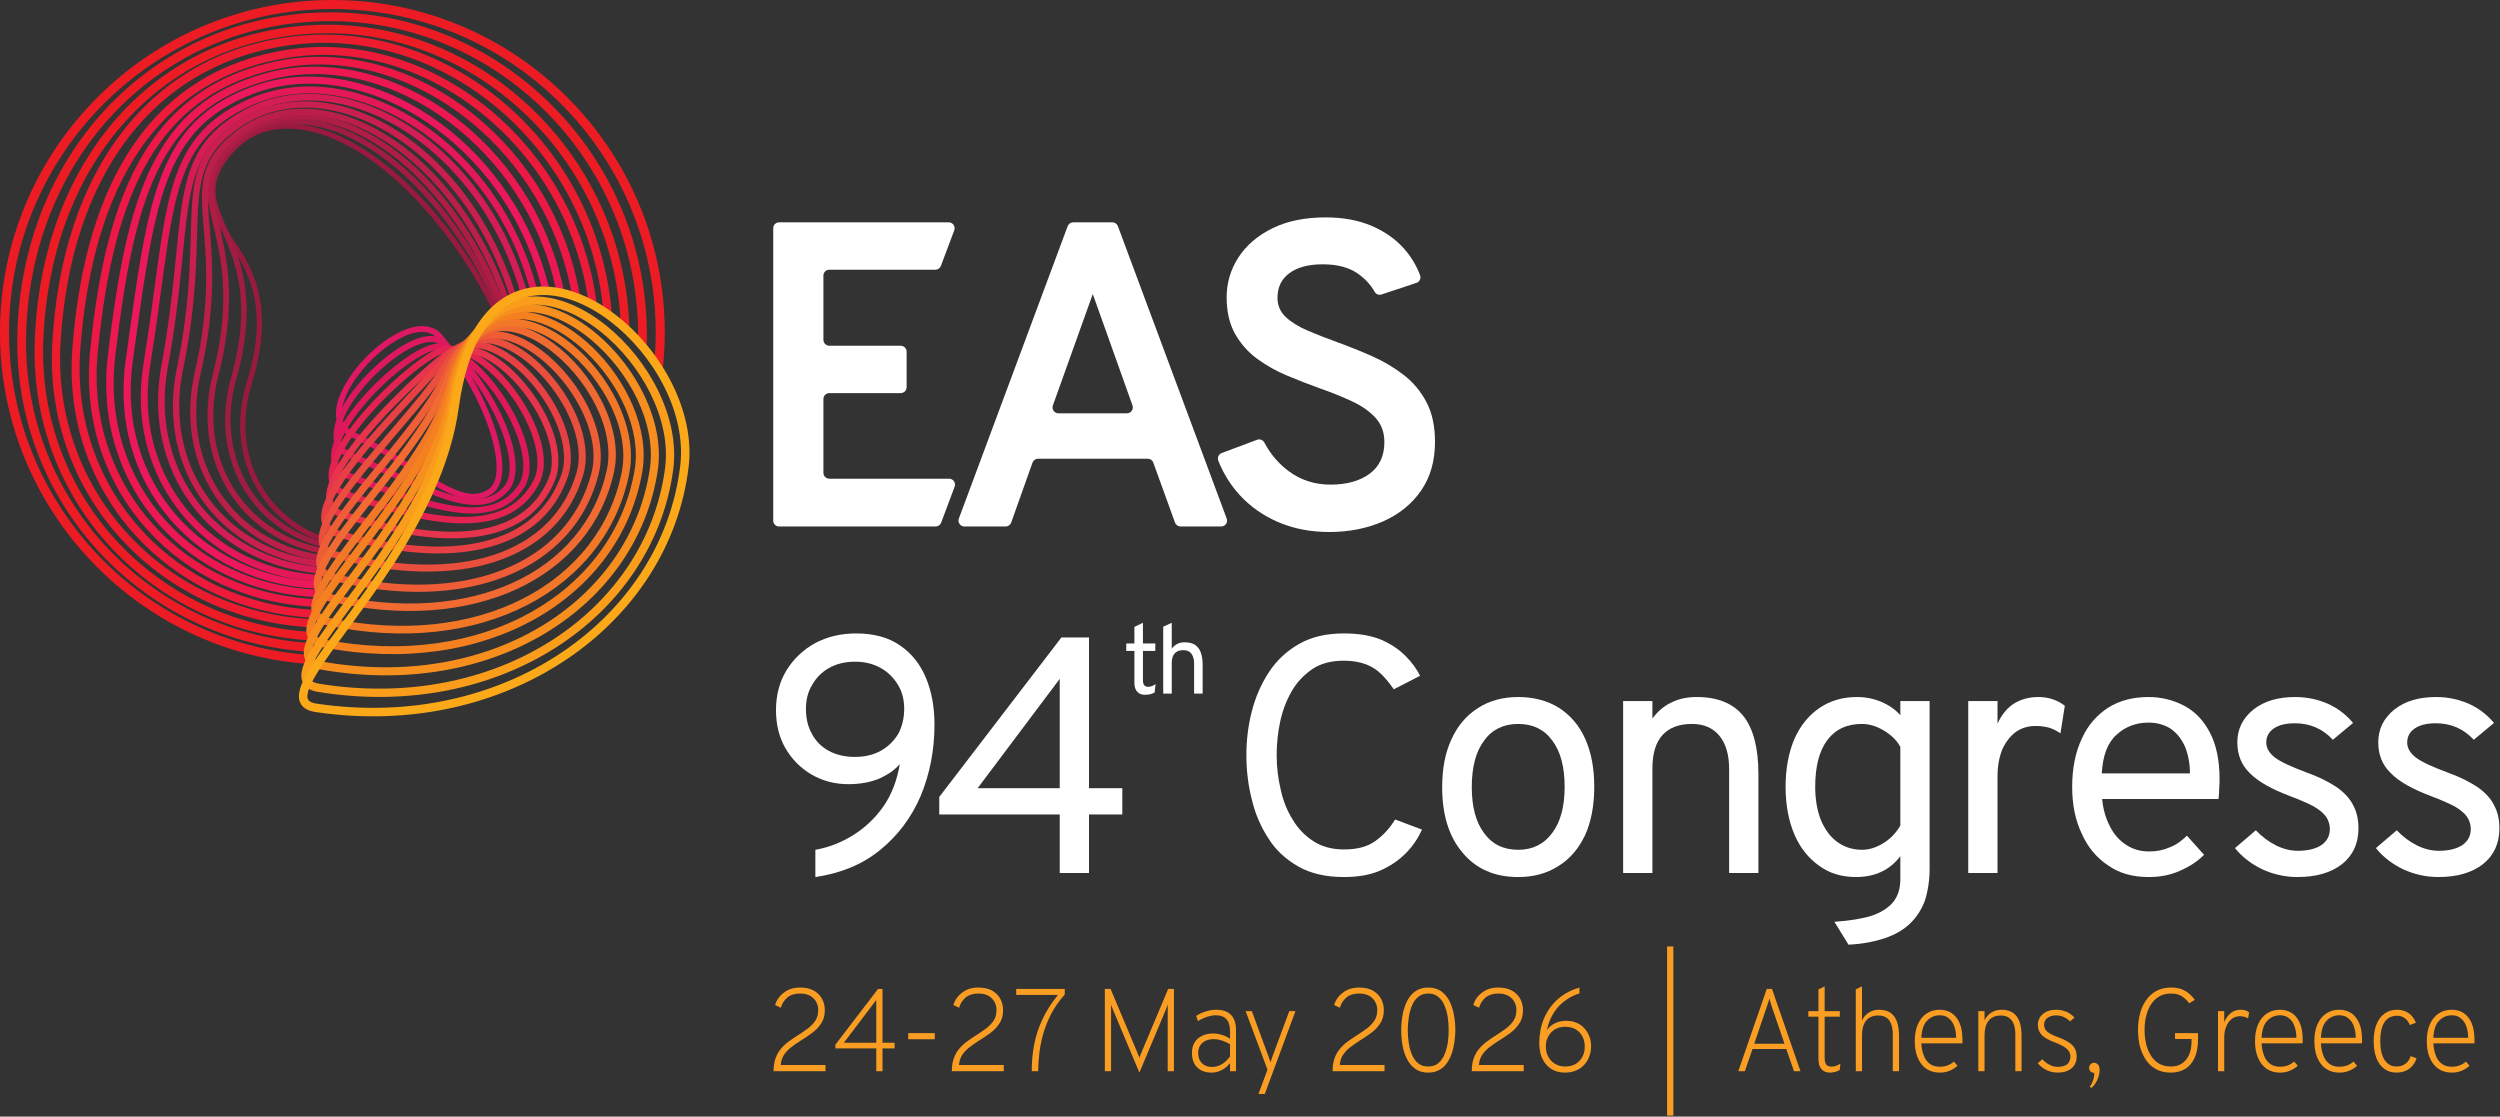 <?xml version="1.0" encoding="UTF-8" standalone="no"?> <svg xmlns="http://www.w3.org/2000/svg" xmlns:xlink="http://www.w3.org/1999/xlink" xmlns:serif="http://www.serif.com/" width="100%" height="100%" viewBox="0 0 1012 452" version="1.1" xml:space="preserve" style="fill-rule:evenodd;clip-rule:evenodd;stroke-linejoin:round;stroke-miterlimit:2;"><rect x="0" y="0" width="1012" height="452" fill="#333333" stroke="none"/> <g transform="matrix(1,0,0,1,-50.262,-227.559)"> <g transform="matrix(1,0,0,1,-770.738,-124.185)"> <g transform="matrix(4.167,0,0,4.167,1134,444.135)"> <path d="M0,28.4L0,0.001C0,-0.316 0.256,-0.574 0.573,-0.574L17.049,-0.574C17.45,-0.574 17.727,-0.173 17.586,0.202L16.29,3.656C16.206,3.88 15.993,4.028 15.754,4.028L5.45,4.028C5.133,4.028 4.876,4.284 4.876,4.601L4.876,10.84C4.876,11.157 5.133,11.415 5.45,11.415L12.385,11.415C12.702,11.415 12.959,11.671 12.959,11.988L12.959,15.442C12.959,15.759 12.702,16.016 12.385,16.016L5.45,16.016C5.133,16.016 4.876,16.272 4.876,16.589L4.876,23.757C4.876,24.074 5.133,24.331 5.45,24.331L17.086,24.331C17.487,24.331 17.764,24.731 17.624,25.106L16.314,28.601C16.23,28.826 16.016,28.974 15.776,28.974L0.573,28.974C0.256,28.974 0,28.717 0,28.4" style="fill:white;fill-rule:nonzero;"></path> </g> <g transform="matrix(4.167,0,0,4.167,1209.15,444.969)"> <path d="M0,28L10.569,-0.4C10.653,-0.625 10.867,-0.774 11.107,-0.774L14.911,-0.774C15.15,-0.774 15.364,-0.625 15.448,-0.4L26.018,28C26.157,28.375 25.88,28.774 25.48,28.774L21.537,28.774C21.295,28.774 21.08,28.623 20.997,28.395L18.887,22.567C18.804,22.34 18.588,22.188 18.347,22.188L7.694,22.188C7.451,22.188 7.235,22.341 7.154,22.57L5.082,28.392C5.001,28.621 4.784,28.774 4.542,28.774L0.538,28.774C0.138,28.774 -0.14,28.375 0,28M9.672,17.778L16.326,17.778C16.724,17.778 17.001,17.382 16.865,17.008L13.009,6.191L9.134,17.007C8.996,17.381 9.274,17.778 9.672,17.778" style="fill:white;fill-rule:nonzero;"></path> </g> <g transform="matrix(4.167,0,0,4.167,1359.06,439.744)"> <path d="M0,30.561C-1.801,30.561 -3.437,30.247 -4.907,29.621C-6.377,28.996 -7.63,28.123 -8.664,27.004C-9.571,26.023 -10.275,24.898 -10.776,23.631C-10.893,23.336 -10.734,22.999 -10.436,22.888L-7.004,21.603C-6.73,21.5 -6.43,21.627 -6.293,21.886C-5.691,23.026 -4.88,23.965 -3.862,24.704C-2.709,25.542 -1.379,25.96 0.127,25.96C1.702,25.96 2.969,25.608 3.925,24.905C4.882,24.201 5.36,23.174 5.36,21.823C5.36,20.894 5.079,20.117 4.517,19.491C3.954,18.865 3.201,18.33 2.258,17.887C1.315,17.444 0.281,17.025 -0.845,16.631C-1.9,16.251 -2.969,15.836 -4.052,15.386C-5.136,14.935 -6.12,14.383 -7.008,13.729C-7.894,13.075 -8.607,12.266 -9.149,11.302C-9.691,10.338 -9.962,9.16 -9.962,7.767C-9.962,6.36 -9.581,5.068 -8.822,3.894C-8.062,2.719 -6.965,1.777 -5.53,1.066C-4.095,0.356 -2.364,0 -0.338,0C1.336,0 2.814,0.272 4.095,0.812C5.375,1.354 6.43,2.094 7.26,3.028C7.959,3.817 8.484,4.687 8.833,5.64C8.942,5.936 8.768,6.265 8.469,6.364L5.066,7.493C4.811,7.577 4.544,7.456 4.412,7.222C4.031,6.543 3.485,5.954 2.775,5.456C1.924,4.857 0.788,4.558 -0.633,4.558C-2.012,4.558 -3.088,4.843 -3.862,5.413C-4.637,5.983 -5.024,6.782 -5.024,7.809C-5.024,8.541 -4.763,9.156 -4.243,9.656C-3.722,10.155 -3.022,10.595 -2.142,10.975C-1.263,11.355 -0.295,11.735 0.759,12.115C1.885,12.523 3.008,12.972 4.127,13.465C5.245,13.958 6.272,14.563 7.208,15.281C8.143,15.998 8.888,16.885 9.444,17.94C10.001,18.995 10.278,20.282 10.278,21.802C10.278,23.659 9.828,25.239 8.927,26.54C8.027,27.841 6.8,28.837 5.245,29.527C3.69,30.215 1.941,30.561 0,30.561" style="fill:white;fill-rule:nonzero;"></path> </g> <g transform="matrix(4.167,0,0,4.167,951.76,390.296)"> <path d="M0,43.401C-6.012,41.404 -9.603,34.991 -7.391,27.821C-4.998,20.062 -7.623,16.513 -9.531,13.697C-10.877,11.711 -11.856,10.063 -10.731,7.675C-7.114,0 2.001,1.55 10.077,10.52C12.802,13.546 15.197,17.086 16.895,20.674C16.755,20.787 16.627,20.907 16.512,21.03C14.83,17.437 12.433,13.887 9.704,10.856C1.936,2.229 -6.797,0.507 -10.277,7.89C-11.311,10.085 -10.354,11.589 -9.116,13.415C-7.15,16.317 -4.445,19.974 -6.912,27.969C-9.022,34.806 -5.647,40.935 0.057,42.89L0,43.401Z" style="fill:rgb(153,26,62);"></path> </g> <g transform="matrix(4.167,0,0,4.167,952.097,397.11)"> <path d="M0,42.313C-0.127,42.282 -0.254,42.248 -0.379,42.214C-7.06,40.352 -11.189,33.551 -9.011,25.788C-6.769,17.827 -8.904,13.885 -10.199,10.841C-11.109,8.702 -11.608,6.985 -10.106,4.715C-7.751,1.15 -4.144,0 -0.172,0.952C3.731,1.889 7.998,4.878 11.742,9.623C13.962,12.437 15.841,15.579 17.187,18.759C17.033,18.87 16.891,18.985 16.761,19.107C15.43,15.922 13.551,12.769 11.327,9.951C7.671,5.318 3.516,2.382 -0.296,1.467C-4.04,0.569 -7.444,1.645 -9.665,5.006C-11.044,7.091 -10.548,8.669 -9.712,10.634C-8.387,13.748 -6.208,17.784 -8.501,25.931C-10.592,33.381 -6.648,39.918 -0.236,41.704C-0.139,41.731 -0.04,41.757 0.059,41.782L0,42.313Z" style="fill:rgb(160,28,67);"></path> </g> <g transform="matrix(4.167,0,0,4.167,951.45,394.79)"> <path d="M0,43.468C-0.591,43.36 -1.166,43.216 -1.723,43.042C-8.494,40.912 -12.661,34.007 -10.633,26.033C-8.546,17.867 -10.197,13.527 -10.877,10.255C-11.353,7.968 -11.368,6.18 -9.482,4.033C-6.625,0.782 -2.627,0 1.541,1.319C5.647,2.617 9.924,5.969 13.404,11.006C15.157,13.545 16.601,16.279 17.648,19.037C17.479,19.137 17.32,19.241 17.173,19.352C16.138,16.596 14.698,13.861 12.946,11.323C9.548,6.404 5.382,3.117 1.373,1.849C-2.571,0.602 -6.36,1.324 -9.063,4.401C-10.803,6.381 -10.77,8.032 -10.332,10.141C-9.641,13.465 -7.973,17.875 -10.093,26.172C-12.04,33.826 -8.058,40.466 -1.556,42.51C-1.032,42.674 -0.493,42.809 0.062,42.913L0,43.468Z" style="fill:rgb(175,29,69);"></path> </g> <g transform="matrix(4.167,0,0,4.167,950.928,393.946)"> <path d="M0,44.359C-2.322,44.044 -4.437,43.242 -6.247,42.059C-11.149,38.853 -13.82,32.839 -12.256,26.021C-10.649,19.056 -11.193,14.604 -11.455,11.29C-11.726,7.852 -11.686,5.601 -8.852,3.096C-6.18,0.734 -2.834,0 0.639,0.666C5.777,1.652 11.202,5.728 15.065,12.132C16.404,14.353 17.489,16.679 18.287,19.017C18.103,19.099 17.928,19.189 17.762,19.283C16.974,16.958 15.896,14.643 14.564,12.435C10.801,6.195 5.534,2.201 0.529,1.24C-2.761,0.608 -5.934,1.296 -8.465,3.533C-11.127,5.887 -11.126,8.015 -10.872,11.245C-10.607,14.598 -10.06,19.104 -11.686,26.152C-13.19,32.704 -10.638,38.489 -5.927,41.569C-4.189,42.706 -2.16,43.473 0.065,43.777L0,44.359Z" style="fill:rgb(188,30,74);"></path> </g> <g transform="matrix(4.167,0,0,4.167,950.416,390.74)"> <path d="M0,45.689C-2.856,45.403 -5.444,44.441 -7.606,42.963C-12.581,39.562 -15.315,33.425 -13.878,26.432C-12.401,19.299 -12.638,14.531 -12.435,10.982C-12.226,7.318 -11.553,4.918 -8.22,2.585C-5.174,0.453 -1.505,0 2.186,0.96C7.658,2.383 13.181,6.926 16.727,13.683C17.714,15.565 18.509,17.496 19.107,19.431C18.907,19.493 18.715,19.562 18.531,19.638C17.943,17.729 17.158,15.823 16.185,13.968C12.73,7.383 7.363,2.939 2.032,1.553C-1.479,0.64 -4.972,1.059 -7.869,3.086C-11.013,5.287 -11.626,7.562 -11.824,11.017C-12.028,14.587 -11.793,19.381 -13.278,26.556C-14.66,33.28 -12.045,39.187 -7.261,42.457C-5.177,43.882 -2.683,44.805 0.067,45.079L0,45.689Z" style="fill:rgb(202,30,79);"></path> </g> <g transform="matrix(4.167,0,0,4.167,950.907,387.858)"> <path d="M0,47.057C-3.389,46.807 -6.451,45.677 -8.956,43.89C-14.005,40.29 -16.808,34.019 -15.496,26.853C-14.151,19.552 -14.079,14.463 -13.411,10.677C-12.724,6.786 -11.418,4.237 -7.583,2.087C-4.17,0.174 -0.178,0 3.731,1.253C9.536,3.115 15.164,8.136 18.391,15.244C19.091,16.787 19.66,18.35 20.096,19.911C19.881,19.951 19.673,19.998 19.471,20.052C19.044,18.531 18.49,17.01 17.809,15.509C14.664,8.581 9.192,3.677 3.535,1.862C-0.198,0.665 -4.01,0.818 -7.27,2.645C-10.903,4.681 -12.13,7.103 -12.781,10.788C-13.45,14.576 -13.521,19.666 -14.866,26.969C-16.129,33.865 -13.444,39.905 -8.585,43.369C-6.163,45.097 -3.204,46.182 0.071,46.42L0,47.057Z" style="fill:rgb(214,28,84);"></path> </g> <g transform="matrix(4.167,0,0,4.167,950.395,384.838)"> <path d="M0,48.577C-3.922,48.364 -7.457,47.056 -10.298,44.946C-15.422,41.141 -18.295,34.726 -17.109,27.387C-15.898,19.921 -15.516,14.506 -14.38,10.478C-13.217,6.359 -11.279,3.661 -6.941,1.704C-3.161,0 1.151,0.102 5.278,1.649C11.418,3.951 17.149,9.458 20.06,16.92C20.537,18.144 20.93,19.375 21.24,20.602C21.011,20.615 20.787,20.637 20.568,20.666C20.269,19.498 19.892,18.327 19.438,17.162C16.602,9.891 11.027,4.517 5.044,2.274C1.089,0.791 -3.044,0.679 -6.666,2.312C-10.792,4.173 -12.633,6.741 -13.738,10.66C-14.87,14.669 -15.245,20.061 -16.451,27.493C-17.594,34.562 -14.836,40.746 -9.9,44.41C-7.149,46.453 -3.725,47.712 0.074,47.912L0,48.577Z" style="fill:rgb(229,24,87);"></path> </g> <g transform="matrix(4.167,0,0,4.167,949.888,371.005)"> <path d="M0,52.564C-11.763,52.099 -20.425,42.434 -18.718,30.341C-17.857,24.248 -17.244,19.356 -16.212,15.461C-14.636,9.509 -12.088,5.847 -6.294,3.745C4.03,0 17.401,7.962 21.732,21.015C22.046,21.96 22.308,22.905 22.522,23.847C22.278,23.83 22.039,23.823 21.803,23.824C21.603,22.962 21.36,22.098 21.073,21.234C16.873,8.574 3.957,0.766 -6.057,4.397C-11.608,6.412 -14.031,9.936 -15.54,15.639C-16.566,19.513 -17.174,24.377 -18.03,30.438C-19.679,42.119 -11.292,51.425 0.078,51.864L0,52.564Z" style="fill:rgb(237,23,91);"></path> </g> <g transform="matrix(4.167,0,0,4.167,949.583,368.176)"> <path d="M0,54.067C-12.531,53.6 -21.889,43.414 -20.38,30.599C-18.518,14.865 -15.859,6.184 -5.114,3.185C6.291,0 19.809,8.87 23.52,22.604C23.708,23.301 23.869,23.996 24.005,24.688C23.748,24.635 23.494,24.592 23.244,24.559C23.123,23.972 22.983,23.383 22.823,22.793C19.222,9.463 6.148,0.789 -4.92,3.88C-15.395,6.804 -17.848,15.344 -19.664,30.683C-21.124,43.079 -12.048,52.906 0.08,53.343L0,54.067Z" style="fill:rgb(237,24,81);"></path> </g> <g transform="matrix(4.167,0,0,4.167,949.28,365.549)"> <path d="M0,55.646C-13.277,55.137 -23.328,44.399 -22.035,30.864C-20.482,14.776 -15.853,5.154 -3.927,2.636C8.552,0 22.223,9.786 25.315,24.204C25.427,24.728 25.525,25.25 25.608,25.771C25.34,25.675 25.073,25.59 24.808,25.517C24.741,25.131 24.666,24.746 24.584,24.36C21.581,10.36 8.344,0.809 -3.772,3.367C-15.389,5.82 -19.778,15.267 -21.291,30.936C-22.543,44.045 -12.785,54.423 0.084,54.897L0,55.646Z" style="fill:rgb(237,24,69);"></path> </g> <g transform="matrix(4.167,0,0,4.167,948.973,363.106)"> <path d="M0,57.296C-14.007,56.713 -24.744,45.39 -23.681,31.138L-23.681,31.137C-22.439,14.698 -15.845,4.123 -2.735,2.095C10.815,0 24.643,10.708 27.115,25.81C27.188,26.256 27.251,26.7 27.304,27.143C27.027,26.995 26.749,26.86 26.472,26.738C26.436,26.471 26.396,26.203 26.351,25.935C23.95,11.265 10.546,0.824 -2.617,2.86C-15.376,4.833 -21.701,15.194 -22.91,31.195C-23.94,45.017 -13.506,55.978 0.086,56.523L0,57.296Z" style="fill:rgb(237,26,58);"></path> </g> <g transform="matrix(4.167,0,0,4.167,947.68,359.818)"> <path d="M0,59.014C-14.726,58.333 -26.139,46.39 -25.322,31.419C-24.39,14.629 -15.83,3.092 -1.537,1.563C13.083,0 27.068,11.64 28.922,27.424C28.979,27.903 29.024,28.382 29.057,28.858C28.775,28.648 28.491,28.454 28.206,28.275C28.184,28.023 28.157,27.77 28.128,27.517C26.326,12.178 12.756,0.84 -1.452,2.359C-15.358,3.846 -23.616,15.127 -24.523,31.462C-25.316,45.997 -14.215,57.577 0.089,58.216L0,59.014Z" style="fill:rgb(237,27,46);"></path> </g> <g transform="matrix(4.167,0,0,4.167,947.398,357.557)"> <path d="M0,60.823C-15.44,60.026 -27.513,47.427 -26.957,31.736C-26.336,14.597 -15.812,2.062 -0.336,1.068C15.353,0 29.497,12.606 30.734,29.073C30.782,29.714 30.81,30.353 30.819,30.988C30.539,30.707 30.256,30.445 29.971,30.2C29.956,29.846 29.936,29.491 29.909,29.134C28.707,13.126 14.971,0.854 -0.281,1.894L-0.282,1.894C-15.337,2.86 -25.526,15.094 -26.13,31.765C-26.672,47.013 -14.919,59.247 0.091,60L0,60.823Z" style="fill:rgb(237,28,36);"></path> </g> <g transform="matrix(4.167,0,0,4.167,947.124,354.586)"> <path d="M0,62.645C-16.15,61.716 -28.869,48.424 -28.585,32.013C-28.274,14.526 -15.784,1.031 0.871,0.533C17.633,0 31.933,13.531 32.55,30.681C32.585,31.624 32.577,32.558 32.53,33.481C32.262,33.126 31.989,32.791 31.713,32.475C31.724,31.891 31.72,31.303 31.699,30.712C31.098,14.034 17.198,0.867 0.898,1.386L0.897,1.386C-15.304,1.87 -27.429,15.018 -27.732,32.028C-28.008,47.991 -15.621,60.913 0.094,61.796L0,62.645Z" style="fill:rgb(237,28,36);"></path> </g> <g transform="matrix(4.167,0,0,4.167,946.867,351.744)"> <path d="M0,64.514C-16.852,63.44 -30.208,49.412 -30.208,32.29C-30.208,14.469 -15.739,0 2.082,0C19.903,0 34.372,14.469 34.372,32.29C34.372,33.669 34.286,35.028 34.118,36.362C33.873,35.935 33.622,35.528 33.365,35.142C33.45,34.202 33.493,33.251 33.493,32.29C33.493,14.955 19.418,0.879 2.082,0.879C-15.253,0.879 -29.329,14.955 -29.329,32.29C-29.329,48.96 -16.315,62.614 0.097,63.639L0,64.514Z" style="fill:rgb(237,28,36);"></path> </g> <g transform="matrix(4.167,0,0,4.167,1018.91,488.744)"> <path d="M0,14.616C0.624,14.171 0.817,13.221 0.723,11.987C0.484,8.857 -1.701,3.978 -4.94,0.061C-5.5,-0.615 -6.319,-0.751 -7.227,-0.544C-8.714,-0.207 -10.431,1.017 -11.803,2.5C-12.947,3.736 -13.852,5.153 -14.172,6.404C-14.464,7.548 -14.248,8.546 -13.168,9.055C-9.196,10.929 -6.201,13.299 -3.808,14.444C-2.324,15.154 -1.089,15.393 0,14.616M0.328,15.076C-0.924,15.97 -2.346,15.771 -4.052,14.954C-6.445,13.81 -9.439,11.44 -13.41,9.568C-14.503,9.051 -14.919,8.149 -14.851,7.066C-14.757,5.57 -13.681,3.697 -12.218,2.115C-10.763,0.542 -8.93,-0.739 -7.351,-1.097C-6.216,-1.354 -5.204,-1.145 -4.504,-0.299C-1.181,3.72 1.042,8.733 1.287,11.944C1.399,13.426 1.078,14.542 0.328,15.076" style="fill:rgb(223,23,101);"></path> </g> <g transform="matrix(4.167,0,0,4.167,1024.9,495.546)"> <path d="M0,12.793C0.624,12.107 0.701,10.931 0.437,9.54C-0.215,6.094 -3.036,1.378 -6.19,-1.03C-6.5,-1.267 -6.907,-1.328 -7.373,-1.269C-7.894,-1.203 -8.482,-0.988 -9.1,-0.664C-11.024,0.341 -13.216,2.377 -14.597,4.408C-15.347,5.51 -15.86,6.607 -15.939,7.535C-16.01,8.371 -15.7,9.051 -14.839,9.419C-10.375,11.322 -6.847,13.243 -4.131,13.802C-2.427,14.153 -1.058,13.957 0,12.793M0.433,13.187C-0.768,14.51 -2.313,14.775 -4.249,14.376C-6.993,13.811 -10.559,11.88 -15.069,9.957C-16.201,9.475 -16.616,8.584 -16.523,7.485C-16.437,6.477 -15.896,5.277 -15.082,4.079C-13.404,1.613 -10.571,-0.851 -8.382,-1.62C-7.352,-1.982 -6.452,-1.967 -5.835,-1.496C-2.575,0.993 0.339,5.869 1.013,9.43C1.318,11.042 1.155,12.393 0.433,13.187" style="fill:rgb(222,24,95);"></path> </g> <g transform="matrix(4.167,0,0,4.167,1030.94,503.125)"> <path d="M0,10.749C0.32,10.265 0.459,9.648 0.46,8.951C0.46,7.842 0.114,6.54 -0.46,5.219C-1.907,1.891 -4.794,-1.569 -7.404,-2.335C-7.578,-2.386 -7.789,-2.38 -8.027,-2.335C-8.441,-2.255 -8.928,-2.056 -9.459,-1.767C-11.614,-0.595 -14.454,2.029 -16.162,4.524C-16.955,5.682 -17.506,6.807 -17.605,7.741C-17.693,8.571 -17.393,9.229 -16.527,9.565C-12.378,11.174 -8.861,12.466 -6.042,12.841C-3.34,13.2 -1.298,12.711 0,10.749M0.505,11.083C-0.923,13.241 -3.15,13.837 -6.122,13.441C-8.977,13.062 -12.542,11.76 -16.746,10.13C-17.913,9.677 -18.326,8.795 -18.207,7.677C-18.099,6.664 -17.521,5.437 -16.661,4.182C-14.901,1.611 -11.97,-1.092 -9.747,-2.299C-8.719,-2.858 -7.822,-3.088 -7.233,-2.915C-4.494,-2.111 -1.424,1.484 0.095,4.977C0.706,6.383 1.066,7.772 1.065,8.951C1.064,9.779 0.885,10.508 0.505,11.083" style="fill:rgb(223,25,89);"></path> </g> <g transform="matrix(4.167,0,0,4.167,1037,508.916)"> <path d="M0,8.933C0.4,8.156 0.456,7.177 0.275,6.116C-0.008,4.453 -0.876,2.596 -2.023,0.957C-3.168,-0.679 -4.592,-2.098 -6.004,-2.878C-6.896,-3.37 -7.778,-3.608 -8.573,-3.448C-9.161,-3.328 -10.122,-2.734 -11.239,-1.873C-13.93,0.201 -17.463,3.842 -18.789,6.653C-19.513,8.188 -19.591,9.46 -18.223,9.946C-13.648,11.567 -9.693,12.554 -6.554,12.495C-3.516,12.438 -1.262,11.39 0,8.933M0.557,9.219C-0.815,11.887 -3.245,13.058 -6.543,13.12C-9.74,13.18 -13.771,12.187 -18.432,10.535C-18.972,10.344 -19.348,10.055 -19.588,9.698C-20.122,8.907 -19.989,7.73 -19.355,6.386C-17.994,3.502 -14.381,-0.241 -11.621,-2.369C-10.402,-3.308 -9.338,-3.931 -8.697,-4.06C-7.772,-4.247 -6.739,-3.998 -5.702,-3.425C-4.218,-2.606 -2.714,-1.121 -1.51,0.599C-0.308,2.317 0.595,4.267 0.891,6.011C1.097,7.22 1.011,8.334 0.557,9.219" style="fill:rgb(227,34,82);"></path> </g> <g transform="matrix(4.167,0,0,4.167,1043.1,516.864)"> <path d="M0,6.834C0.472,5.696 0.369,4.28 -0.092,2.823C-0.807,0.567 -2.388,-1.781 -4.179,-3.392C-5.157,-4.272 -6.197,-4.932 -7.194,-5.224C-8.129,-5.496 -9.022,-5.44 -9.768,-4.899C-11.761,-3.452 -18.411,2.662 -20.43,6.785C-20.716,7.373 -20.908,7.916 -20.969,8.398C-21.021,8.822 -20.972,9.19 -20.772,9.481C-20.6,9.733 -20.32,9.92 -19.926,10.049C-14.918,11.676 -10.523,12.36 -7.065,11.871C-3.692,11.393 -1.226,9.79 0,6.834M0.596,7.081C-0.721,10.255 -3.354,11.997 -6.974,12.509C-10.51,13.009 -15.005,12.326 -20.125,10.662C-20.68,10.482 -21.061,10.199 -21.304,9.846C-21.837,9.068 -21.684,7.882 -21.008,6.501C-18.95,2.298 -12.179,-3.946 -10.147,-5.421C-9.238,-6.08 -8.152,-6.175 -7.013,-5.842C-5.935,-5.527 -4.805,-4.823 -3.748,-3.872C-1.874,-2.188 -0.224,0.27 0.523,2.628C1.035,4.245 1.12,5.818 0.596,7.081" style="fill:rgb(231,51,76);"></path> </g> <g transform="matrix(4.167,0,0,4.167,1048.25,520.489)"> <path d="M0,5.605C0.46,4.268 0.271,2.664 -0.318,1.068C-1.222,-1.386 -3.074,-3.826 -5.089,-5.309C-7.217,-6.875 -9.535,-7.392 -11.021,-5.488C-12.976,-2.984 -19.914,3.546 -22.067,7.788C-22.372,8.389 -22.579,8.94 -22.65,9.424C-22.711,9.844 -22.67,10.205 -22.475,10.487C-22.306,10.73 -22.027,10.907 -21.632,11.026C-16.185,12.651 -11.349,13.031 -7.571,12.115C-3.864,11.216 -1.19,9.061 0,5.605M0.628,5.821C-0.638,9.499 -3.471,11.805 -7.414,12.761C-11.285,13.7 -16.242,13.328 -21.822,11.662C-22.391,11.492 -22.779,11.216 -23.021,10.866C-23.252,10.533 -23.356,10.13 -23.339,9.664C-23.316,9.045 -23.075,8.305 -22.659,7.487C-20.491,3.214 -13.515,-3.375 -11.546,-5.897C-9.829,-8.095 -7.152,-7.653 -4.695,-5.844C-2.584,-4.29 -0.642,-1.734 0.306,0.838C0.953,2.591 1.134,4.353 0.628,5.821" style="fill:rgb(232,63,68);"></path> </g> <g transform="matrix(4.167,0,0,4.167,1054.37,535.027)"> <path d="M0,1.941C0.448,0.403 0.17,-1.385 -0.545,-3.122C-1.638,-5.775 -3.758,-8.307 -5.995,-9.663C-7.427,-10.532 -8.903,-10.922 -10.173,-10.489C-11.004,-10.205 -11.738,-9.565 -12.31,-8.495C-14.214,-4.933 -21.419,2.002 -23.704,6.354C-24.027,6.97 -24.25,7.53 -24.332,8.017C-24.402,8.432 -24.37,8.787 -24.18,9.06C-24.014,9.296 -23.735,9.463 -23.34,9.571C-11.634,12.785 -2.327,9.926 0,1.941M0.657,2.133C-1.759,10.424 -11.367,13.569 -23.521,10.231C-24.104,10.071 -24.498,9.799 -24.74,9.452C-24.972,9.12 -25.071,8.714 -25.045,8.241C-25.01,7.622 -24.749,6.873 -24.31,6.036C-22.024,1.683 -14.818,-5.255 -12.913,-8.819C-12.243,-10.071 -11.368,-10.805 -10.393,-11.137C-8.952,-11.628 -7.266,-11.234 -5.64,-10.248C-3.291,-8.824 -1.06,-6.169 0.088,-3.382C0.867,-1.492 1.145,0.458 0.657,2.133" style="fill:rgb(234,78,61);"></path> </g> <g transform="matrix(4.167,0,0,4.167,1060.5,542.447)"> <path d="M0,0.111C0.435,-1.628 0.068,-3.603 -0.774,-5.478C-2.055,-8.332 -4.441,-10.957 -6.901,-12.188C-8.213,-12.844 -9.544,-13.103 -10.725,-12.742C-11.901,-12.384 -12.912,-11.408 -13.614,-9.655C-14.547,-7.327 -16.89,-4.311 -19.31,-1.32C-21.691,1.621 -24.144,4.542 -25.342,6.753C-25.682,7.383 -25.921,7.952 -26.014,8.442C-26.092,8.853 -26.071,9.201 -25.884,9.466C-25.723,9.695 -25.446,9.852 -25.049,9.952C-12.443,13.137 -2.247,9.088 0,0.111M0.683,0.282C-1.646,9.589 -12.154,13.936 -25.222,10.635C-25.818,10.484 -26.218,10.216 -26.461,9.871C-26.693,9.54 -26.79,9.131 -26.752,8.651C-26.704,8.029 -26.423,7.272 -25.961,6.417C-24.748,4.178 -22.269,1.217 -19.858,-1.763C-17.488,-4.692 -15.181,-7.637 -14.268,-9.916C-13.464,-11.921 -12.275,-13.006 -10.931,-13.416C-9.59,-13.825 -8.075,-13.563 -6.586,-12.818C-3.998,-11.523 -1.479,-8.768 -0.131,-5.767C0.78,-3.738 1.153,-1.599 0.683,0.282" style="fill:rgb(238,93,54);"></path> </g> <g transform="matrix(4.167,0,0,4.167,1066.63,547.207)"> <path d="M0,-1.243C0.885,-5.314 -2.051,-10.349 -5.621,-12.981C-7.709,-14.521 -10.021,-15.251 -11.918,-14.379C-13.18,-13.798 -14.235,-12.508 -14.926,-10.326C-15.829,-7.468 -18.222,-4.091 -20.715,-0.858C-23.168,2.322 -25.717,5.364 -26.979,7.628C-27.289,8.183 -27.52,8.69 -27.645,9.137C-27.77,9.581 -27.796,9.957 -27.65,10.249C-27.511,10.528 -27.213,10.706 -26.758,10.811C-13.246,13.951 -2.167,8.731 0,-1.243M0.708,-1.088C-1.534,9.232 -12.94,14.765 -26.922,11.518C-27.534,11.375 -27.938,11.111 -28.181,10.768C-28.414,10.437 -28.507,10.025 -28.459,9.537C-28.398,8.913 -28.098,8.147 -27.611,7.274C-26.336,4.988 -23.767,1.912 -21.288,-1.301C-18.851,-4.46 -16.499,-7.751 -15.616,-10.545C-14.846,-12.978 -13.629,-14.388 -12.22,-15.037C-10.109,-16.008 -7.516,-15.278 -5.191,-13.564C-1.405,-10.773 1.646,-5.404 0.708,-1.088" style="fill:rgb(241,106,49);"></path> </g> <g transform="matrix(4.167,0,0,4.167,1072.77,554.933)"> <path d="M0,-3.008C0.844,-7.495 -2.445,-12.884 -6.348,-15.503C-8.255,-16.783 -10.313,-17.406 -12.109,-16.874C-13.906,-16.342 -15.402,-14.652 -16.241,-11.404C-17.116,-8.017 -19.556,-4.281 -22.121,-0.808C-24.647,2.611 -27.292,5.773 -28.618,8.088C-28.944,8.657 -29.189,9.172 -29.325,9.624C-29.459,10.069 -29.495,10.44 -29.353,10.726C-29.219,10.998 -28.923,11.164 -28.469,11.262C-14.049,14.339 -2.11,7.959 0,-3.008M0.73,-2.868C-1.45,8.462 -13.726,15.168 -28.624,11.989C-29.25,11.855 -29.66,11.594 -29.902,11.252C-30.137,10.922 -30.226,10.507 -30.167,10.01C-30.093,9.385 -29.773,8.609 -29.263,7.718C-27.927,5.386 -25.266,2.195 -22.721,-1.25C-20.215,-4.641 -17.816,-8.282 -16.962,-11.59C-16.034,-15.182 -14.308,-16.998 -12.32,-17.587C-10.333,-18.176 -8.044,-17.537 -5.934,-16.12C-1.803,-13.349 1.625,-7.619 0.73,-2.868Z" style="fill:rgb(242,119,39);"></path> </g> <g transform="matrix(4.167,0,0,4.167,1077.91,558.909)"> <path d="M0,-4.08C0.652,-7.999 -1.551,-12.454 -4.618,-15.416C-7.333,-18.04 -10.737,-19.521 -13.465,-18.281C-15.287,-17.453 -16.768,-15.419 -17.559,-11.782C-18.399,-7.867 -20.885,-3.774 -23.522,-0.063C-26.12,3.593 -28.862,6.876 -30.254,9.243C-30.703,10.008 -31.011,10.668 -31.106,11.21C-31.16,11.524 -31.145,11.787 -31.002,11.988C-30.851,12.199 -30.577,12.328 -30.179,12.406C-14.849,15.405 -2.026,7.885 0,-4.08M0.753,-3.953C-1.336,8.391 -14.511,16.25 -30.326,13.155C-30.967,13.03 -31.382,12.771 -31.624,12.43C-31.86,12.101 -31.944,11.681 -31.873,11.176C-31.786,10.549 -31.446,9.764 -30.911,8.855C-29.512,6.476 -26.758,3.171 -24.144,-0.506C-21.568,-4.13 -19.126,-8.119 -18.306,-11.944C-17.444,-15.903 -15.764,-18.075 -13.781,-18.976C-10.803,-20.33 -7.051,-18.829 -4.087,-15.966C-0.843,-12.831 1.443,-8.1 0.753,-3.953Z" style="fill:rgb(245,128,31);"></path> </g> <g transform="matrix(4.167,0,0,4.167,1084.05,566.645)"> <path d="M0,-6.015C0.661,-10.48 -2.059,-15.494 -5.65,-18.523C-8.008,-20.515 -10.75,-21.66 -13.171,-21.158C-15.764,-20.621 -17.925,-18.188 -18.878,-13.02C-19.69,-8.58 -22.224,-4.132 -24.931,-0.184C-27.603,3.71 -30.438,7.113 -31.894,9.532C-32.365,10.314 -32.689,10.984 -32.795,11.529C-32.855,11.839 -32.847,12.097 -32.709,12.291C-32.561,12.497 -32.288,12.616 -31.89,12.687C-15.649,15.595 -1.941,6.949 0,-6.015M0.775,-5.899C-1.224,7.458 -15.295,16.454 -32.029,13.458C-32.684,13.341 -33.104,13.085 -33.346,12.746C-33.582,12.416 -33.664,11.992 -33.582,11.478C-33.482,10.848 -33.122,10.054 -32.565,9.128C-31.104,6.699 -28.259,3.282 -25.578,-0.627C-22.932,-4.485 -20.441,-8.823 -19.649,-13.163C-18.612,-18.779 -16.148,-21.342 -13.33,-21.925C-10.701,-22.469 -7.705,-21.283 -5.144,-19.123C-1.354,-15.924 1.472,-10.613 0.775,-5.899" style="fill:rgb(247,143,30);"></path> </g> <g transform="matrix(4.167,0,0,4.167,1090.21,572.045)"> <path d="M0,-7.369C0.636,-12.184 -2.341,-17.504 -6.214,-20.616C-8.755,-22.658 -11.69,-23.76 -14.254,-23.063C-17.013,-22.313 -19.277,-19.487 -20.199,-13.676C-21.758,-3.801 -30.478,5.426 -33.536,10.401C-34.026,11.2 -34.368,11.88 -34.486,12.429C-34.551,12.734 -34.551,12.986 -34.416,13.174C-34.272,13.374 -33.999,13.485 -33.602,13.55C-16.449,16.351 -1.857,6.595 0,-7.369M0.796,-7.264C-1.115,7.107 -16.08,17.226 -33.731,14.343C-34.401,14.233 -34.827,13.98 -35.07,13.642C-35.307,13.311 -35.384,12.883 -35.291,12.36C-35.178,11.728 -34.8,10.924 -34.22,9.98C-31.197,5.062 -22.534,-4.038 -20.992,-13.802C-19.999,-20.064 -17.438,-23.031 -14.465,-23.838C-11.679,-24.595 -8.473,-23.461 -5.711,-21.242C-1.629,-17.964 1.467,-12.337 0.796,-7.264Z" style="fill:rgb(249,157,27);"></path> </g> <g transform="matrix(4.167,0,0,4.167,949.222,480.056)"> <path d="M0,37.564C18.064,40.244 33.54,29.392 35.313,14.427C35.924,9.263 32.691,3.636 28.535,0.442C25.81,-1.652 22.682,-2.709 19.974,-1.817C17.049,-0.854 14.683,2.365 13.794,8.821C12.288,19.745 3.32,29.343 0.136,34.419C-0.376,35.236 -0.735,35.926 -0.864,36.479C-0.934,36.779 -0.942,37.025 -0.811,37.208C-0.671,37.403 -0.398,37.505 0,37.564M-0.121,38.378C-0.806,38.276 -1.237,38.024 -1.48,37.687C-1.717,37.356 -1.792,36.924 -1.687,36.393C-1.562,35.757 -1.165,34.945 -0.561,33.982C2.585,28.966 11.491,19.503 12.978,8.708C13.929,1.801 16.587,-1.568 19.717,-2.599C22.659,-3.569 26.076,-2.486 29.036,-0.21C33.41,3.15 36.774,9.09 36.13,14.524C34.308,29.906 18.448,41.133 -0.121,38.378" style="fill:rgb(251,169,24);"></path> </g> <g transform="matrix(4.167,0,0,4.167,-378.55,-668.758)"> <g transform="matrix(32.687,0,0,32.687,361.389,329.708)"> <path d="M0.174,0.012L0.174,-0.069C0.214,-0.076 0.252,-0.091 0.287,-0.113C0.322,-0.135 0.352,-0.163 0.377,-0.199C0.401,-0.234 0.417,-0.276 0.425,-0.324C0.411,-0.307 0.391,-0.293 0.365,-0.281C0.339,-0.27 0.308,-0.264 0.272,-0.264C0.231,-0.264 0.195,-0.274 0.162,-0.293C0.13,-0.312 0.104,-0.338 0.085,-0.371C0.066,-0.404 0.057,-0.442 0.057,-0.484C0.057,-0.528 0.067,-0.567 0.088,-0.602C0.109,-0.636 0.137,-0.663 0.173,-0.683C0.209,-0.702 0.249,-0.712 0.295,-0.712C0.348,-0.712 0.392,-0.7 0.426,-0.676C0.461,-0.652 0.486,-0.62 0.503,-0.579C0.52,-0.538 0.528,-0.492 0.528,-0.441C0.528,-0.364 0.514,-0.294 0.487,-0.229C0.459,-0.164 0.419,-0.111 0.366,-0.068C0.313,-0.025 0.249,0.001 0.174,0.012ZM0.292,-0.345C0.321,-0.345 0.346,-0.351 0.368,-0.363C0.39,-0.375 0.407,-0.392 0.42,-0.413C0.432,-0.435 0.438,-0.46 0.438,-0.488C0.438,-0.515 0.432,-0.539 0.419,-0.56C0.406,-0.581 0.389,-0.598 0.367,-0.61C0.345,-0.622 0.32,-0.628 0.292,-0.628C0.263,-0.628 0.238,-0.622 0.216,-0.61C0.194,-0.598 0.177,-0.581 0.165,-0.56C0.152,-0.539 0.146,-0.515 0.146,-0.488C0.146,-0.459 0.152,-0.434 0.164,-0.413C0.176,-0.391 0.192,-0.375 0.214,-0.363C0.236,-0.351 0.262,-0.345 0.292,-0.345Z" style="fill:white;fill-rule:nonzero;"></path> </g> <g transform="matrix(32.687,0,0,32.687,378.296,329.708)"> <path d="M0.383,-0L0.383,-0.174L0.025,-0.174L0.025,-0.226L0.388,-0.7L0.47,-0.7L0.47,-0.252L0.569,-0.252L0.569,-0.174L0.47,-0.174L0.47,-0L0.383,-0ZM0.139,-0.252L0.383,-0.252L0.383,-0.577L0.139,-0.252Z" style="fill:white;fill-rule:nonzero;"></path> </g> <g transform="matrix(9.528,0,0,9.528,396.955,312.28)"> <path d="M0.225,0.012C0.19,0.012 0.163,0.002 0.145,-0.02C0.126,-0.041 0.117,-0.071 0.117,-0.11L0.117,-0.435L0.034,-0.435L0.034,-0.511L0.117,-0.511L0.117,-0.68L0.204,-0.722L0.204,-0.511L0.33,-0.511L0.33,-0.435L0.204,-0.435L0.204,-0.139C0.204,-0.115 0.208,-0.097 0.217,-0.086C0.225,-0.075 0.239,-0.069 0.257,-0.069C0.28,-0.069 0.306,-0.078 0.333,-0.096L0.323,-0.011C0.308,-0.003 0.292,0.003 0.276,0.007C0.26,0.01 0.243,0.012 0.225,0.012Z" style="fill:white;fill-rule:nonzero;"></path> </g> <g transform="matrix(9.528,0,0,9.528,400.078,312.28)"> <path d="M0.083,-0L0.083,-0.682L0.17,-0.722L0.17,-0.458C0.186,-0.48 0.205,-0.496 0.227,-0.507C0.249,-0.518 0.274,-0.523 0.302,-0.523C0.346,-0.523 0.382,-0.514 0.409,-0.496C0.436,-0.477 0.455,-0.451 0.467,-0.417C0.479,-0.383 0.485,-0.342 0.485,-0.294L0.485,-0L0.398,-0L0.398,-0.309C0.398,-0.349 0.389,-0.381 0.371,-0.406C0.353,-0.431 0.326,-0.443 0.288,-0.443C0.249,-0.443 0.22,-0.432 0.2,-0.41C0.18,-0.388 0.17,-0.355 0.17,-0.311L0.17,-0L0.083,-0Z" style="fill:white;fill-rule:nonzero;"></path> </g> <g transform="matrix(32.687,0,0,32.687,406.726,329.708)"> <path d="M0.358,0.012C0.305,0.012 0.26,0.002 0.223,-0.019C0.186,-0.04 0.156,-0.067 0.134,-0.102C0.111,-0.137 0.094,-0.176 0.084,-0.219C0.073,-0.262 0.068,-0.306 0.068,-0.35C0.068,-0.394 0.073,-0.437 0.084,-0.48C0.095,-0.523 0.112,-0.562 0.135,-0.597C0.158,-0.632 0.188,-0.66 0.225,-0.681C0.262,-0.702 0.306,-0.712 0.358,-0.712C0.401,-0.712 0.437,-0.706 0.467,-0.694C0.497,-0.681 0.521,-0.665 0.54,-0.646C0.559,-0.627 0.574,-0.607 0.584,-0.586L0.506,-0.546C0.495,-0.562 0.483,-0.577 0.47,-0.59C0.457,-0.603 0.442,-0.613 0.424,-0.62C0.405,-0.627 0.384,-0.631 0.358,-0.631C0.321,-0.631 0.289,-0.623 0.264,-0.606C0.238,-0.588 0.217,-0.566 0.202,-0.539C0.186,-0.511 0.175,-0.481 0.168,-0.448C0.161,-0.415 0.158,-0.382 0.158,-0.35C0.158,-0.315 0.162,-0.281 0.17,-0.248C0.177,-0.215 0.189,-0.185 0.206,-0.158C0.222,-0.131 0.243,-0.11 0.268,-0.094C0.293,-0.078 0.323,-0.07 0.358,-0.07C0.397,-0.07 0.428,-0.078 0.451,-0.095C0.474,-0.111 0.494,-0.133 0.51,-0.159L0.59,-0.129C0.578,-0.103 0.562,-0.079 0.541,-0.058C0.52,-0.037 0.495,-0.02 0.465,-0.007C0.435,0.006 0.399,0.012 0.358,0.012Z" style="fill:white;fill-rule:nonzero;"></path> </g> <g transform="matrix(32.687,0,0,32.687,426.235,329.708)"> <path d="M0.279,0.012C0.209,0.012 0.154,-0.012 0.114,-0.06C0.073,-0.108 0.053,-0.173 0.053,-0.255C0.053,-0.31 0.062,-0.358 0.081,-0.398C0.099,-0.438 0.125,-0.468 0.159,-0.49C0.193,-0.512 0.233,-0.523 0.279,-0.523C0.326,-0.523 0.366,-0.512 0.4,-0.491C0.434,-0.469 0.46,-0.439 0.478,-0.399C0.496,-0.359 0.505,-0.311 0.505,-0.256C0.505,-0.201 0.496,-0.153 0.478,-0.113C0.459,-0.073 0.433,-0.042 0.399,-0.021C0.365,0.001 0.325,0.012 0.279,0.012ZM0.279,-0.069C0.322,-0.069 0.356,-0.086 0.38,-0.119C0.405,-0.152 0.417,-0.198 0.417,-0.256C0.417,-0.315 0.405,-0.361 0.38,-0.394C0.356,-0.427 0.322,-0.443 0.279,-0.443C0.236,-0.443 0.202,-0.427 0.178,-0.394C0.153,-0.361 0.141,-0.315 0.141,-0.255C0.141,-0.197 0.153,-0.151 0.178,-0.118C0.202,-0.085 0.236,-0.069 0.279,-0.069Z" style="fill:white;fill-rule:nonzero;"></path> </g> <g transform="matrix(32.687,0,0,32.687,442.834,329.708)"> <path d="M0.083,-0L0.083,-0.511L0.17,-0.511L0.17,-0.459C0.186,-0.481 0.205,-0.497 0.227,-0.507C0.249,-0.518 0.274,-0.523 0.302,-0.523C0.364,-0.523 0.41,-0.504 0.44,-0.467C0.47,-0.429 0.485,-0.372 0.485,-0.294L0.485,-0L0.398,-0L0.398,-0.309C0.398,-0.352 0.388,-0.385 0.369,-0.408C0.35,-0.431 0.323,-0.443 0.288,-0.443C0.249,-0.443 0.22,-0.432 0.2,-0.41C0.18,-0.388 0.17,-0.355 0.17,-0.311L0.17,-0L0.083,-0Z" style="fill:white;fill-rule:nonzero;"></path> </g> <g transform="matrix(32.687,0,0,32.687,459.597,329.708)"> <path d="M0.24,0.213L0.198,0.145C0.243,0.142 0.28,0.136 0.309,0.127C0.338,0.117 0.359,0.103 0.373,0.086C0.387,0.068 0.394,0.046 0.394,0.019L0.394,-0.05C0.363,-0.009 0.319,0.012 0.262,0.012C0.22,0.012 0.183,0.001 0.152,-0.022C0.121,-0.044 0.096,-0.075 0.079,-0.115C0.062,-0.155 0.053,-0.202 0.053,-0.256C0.053,-0.31 0.062,-0.358 0.079,-0.398C0.097,-0.438 0.121,-0.468 0.153,-0.49C0.185,-0.512 0.222,-0.523 0.265,-0.523C0.291,-0.523 0.315,-0.518 0.337,-0.509C0.36,-0.499 0.379,-0.486 0.394,-0.469L0.394,-0.511L0.481,-0.511L0.481,-0.014C0.481,0.022 0.476,0.054 0.467,0.082C0.457,0.109 0.442,0.132 0.422,0.151C0.402,0.17 0.377,0.184 0.347,0.194C0.317,0.204 0.281,0.211 0.24,0.213ZM0.28,-0.069C0.302,-0.069 0.323,-0.076 0.344,-0.089C0.365,-0.102 0.382,-0.12 0.394,-0.141L0.394,-0.375C0.383,-0.395 0.366,-0.411 0.344,-0.424C0.322,-0.437 0.301,-0.443 0.28,-0.443C0.235,-0.443 0.201,-0.427 0.177,-0.395C0.153,-0.363 0.141,-0.317 0.141,-0.256C0.141,-0.218 0.147,-0.185 0.158,-0.157C0.17,-0.129 0.186,-0.107 0.207,-0.092C0.228,-0.077 0.252,-0.069 0.28,-0.069Z" style="fill:white;fill-rule:nonzero;"></path> </g> <g transform="matrix(32.687,0,0,32.687,476.36,329.708)"> <path d="M0.083,-0L0.083,-0.511L0.17,-0.511L0.17,-0.444C0.182,-0.47 0.198,-0.49 0.218,-0.503C0.239,-0.516 0.263,-0.523 0.291,-0.523C0.322,-0.523 0.348,-0.514 0.37,-0.497L0.357,-0.415C0.346,-0.423 0.335,-0.428 0.323,-0.432C0.311,-0.435 0.298,-0.437 0.284,-0.437C0.261,-0.437 0.241,-0.431 0.224,-0.419C0.207,-0.406 0.194,-0.389 0.184,-0.367C0.175,-0.344 0.17,-0.318 0.17,-0.288L0.17,-0L0.083,-0Z" style="fill:white;fill-rule:nonzero;"></path> </g> <g transform="matrix(32.687,0,0,32.687,487.436,329.708)"> <path d="M0.28,0.012C0.233,0.012 0.193,0.001 0.159,-0.023C0.125,-0.046 0.099,-0.077 0.081,-0.118C0.062,-0.158 0.053,-0.204 0.053,-0.256C0.053,-0.312 0.063,-0.36 0.082,-0.4C0.1,-0.44 0.127,-0.47 0.161,-0.492C0.195,-0.513 0.235,-0.523 0.28,-0.523C0.318,-0.523 0.354,-0.514 0.386,-0.497C0.418,-0.48 0.443,-0.454 0.462,-0.418C0.481,-0.382 0.491,-0.336 0.491,-0.28C0.491,-0.272 0.491,-0.263 0.49,-0.252C0.49,-0.242 0.489,-0.231 0.488,-0.22L0.142,-0.22C0.145,-0.189 0.153,-0.162 0.165,-0.139C0.177,-0.115 0.193,-0.097 0.213,-0.084C0.232,-0.071 0.255,-0.064 0.282,-0.064C0.304,-0.064 0.324,-0.068 0.342,-0.076C0.361,-0.083 0.378,-0.095 0.394,-0.111L0.445,-0.054C0.426,-0.035 0.402,-0.019 0.374,-0.007C0.346,0.006 0.315,0.012 0.28,0.012ZM0.141,-0.296L0.403,-0.296C0.403,-0.325 0.398,-0.351 0.389,-0.374C0.379,-0.397 0.365,-0.415 0.347,-0.428C0.329,-0.44 0.306,-0.447 0.28,-0.447C0.243,-0.447 0.211,-0.435 0.185,-0.411C0.158,-0.387 0.144,-0.349 0.141,-0.296Z" style="fill:white;fill-rule:nonzero;"></path> </g> <g transform="matrix(32.687,0,0,32.687,503.382,329.708)"> <path d="M0.234,0.012C0.198,0.012 0.163,0.004 0.13,-0.011C0.097,-0.027 0.07,-0.048 0.049,-0.074L0.111,-0.127C0.129,-0.108 0.149,-0.093 0.171,-0.082C0.193,-0.071 0.215,-0.066 0.236,-0.066C0.266,-0.066 0.289,-0.072 0.306,-0.083C0.323,-0.095 0.331,-0.111 0.331,-0.131C0.331,-0.144 0.327,-0.156 0.32,-0.167C0.312,-0.178 0.3,-0.188 0.283,-0.198C0.266,-0.207 0.243,-0.217 0.214,-0.228C0.158,-0.249 0.117,-0.272 0.093,-0.297C0.068,-0.321 0.056,-0.352 0.056,-0.388C0.056,-0.428 0.072,-0.46 0.104,-0.486C0.136,-0.511 0.177,-0.523 0.228,-0.523C0.263,-0.523 0.295,-0.516 0.325,-0.503C0.354,-0.49 0.379,-0.471 0.4,-0.446L0.34,-0.396C0.309,-0.429 0.272,-0.445 0.227,-0.445C0.201,-0.445 0.18,-0.44 0.165,-0.43C0.15,-0.42 0.142,-0.406 0.142,-0.388C0.142,-0.371 0.151,-0.356 0.168,-0.343C0.185,-0.33 0.216,-0.316 0.261,-0.299C0.298,-0.286 0.327,-0.271 0.35,-0.256C0.373,-0.24 0.39,-0.222 0.4,-0.202C0.411,-0.182 0.416,-0.159 0.416,-0.133C0.416,-0.088 0.4,-0.053 0.368,-0.027C0.335,-0.001 0.291,0.012 0.234,0.012Z" style="fill:white;fill-rule:nonzero;"></path> </g> <g transform="matrix(32.687,0,0,32.687,517.072,329.708)"> <path d="M0.234,0.012C0.198,0.012 0.163,0.004 0.13,-0.011C0.097,-0.027 0.07,-0.048 0.049,-0.074L0.111,-0.127C0.129,-0.108 0.149,-0.093 0.171,-0.082C0.193,-0.071 0.215,-0.066 0.236,-0.066C0.266,-0.066 0.289,-0.072 0.306,-0.083C0.323,-0.095 0.331,-0.111 0.331,-0.131C0.331,-0.144 0.327,-0.156 0.32,-0.167C0.312,-0.178 0.3,-0.188 0.283,-0.198C0.266,-0.207 0.243,-0.217 0.214,-0.228C0.158,-0.249 0.117,-0.272 0.093,-0.297C0.068,-0.321 0.056,-0.352 0.056,-0.388C0.056,-0.428 0.072,-0.46 0.104,-0.486C0.136,-0.511 0.177,-0.523 0.228,-0.523C0.263,-0.523 0.295,-0.516 0.325,-0.503C0.354,-0.49 0.379,-0.471 0.4,-0.446L0.34,-0.396C0.309,-0.429 0.272,-0.445 0.227,-0.445C0.201,-0.445 0.18,-0.44 0.165,-0.43C0.15,-0.42 0.142,-0.406 0.142,-0.388C0.142,-0.371 0.151,-0.356 0.168,-0.343C0.185,-0.33 0.216,-0.316 0.261,-0.299C0.298,-0.286 0.327,-0.271 0.35,-0.256C0.373,-0.24 0.39,-0.222 0.4,-0.202C0.411,-0.182 0.416,-0.159 0.416,-0.133C0.416,-0.088 0.4,-0.053 0.368,-0.027C0.335,-0.001 0.291,0.012 0.234,0.012Z" style="fill:white;fill-rule:nonzero;"></path> </g> </g> <g transform="matrix(4.167,0,0,4.167,-378.584,-669.117)"> <g transform="matrix(11.414,0,0,11.414,362.124,349.048)"> <path d="M0.079,-0C0.079,-0.042 0.084,-0.078 0.095,-0.108C0.106,-0.139 0.12,-0.165 0.139,-0.188C0.158,-0.211 0.18,-0.232 0.205,-0.251C0.23,-0.269 0.257,-0.288 0.286,-0.306C0.316,-0.325 0.344,-0.344 0.371,-0.364C0.397,-0.384 0.418,-0.406 0.435,-0.431C0.451,-0.456 0.459,-0.486 0.459,-0.52C0.459,-0.56 0.445,-0.594 0.418,-0.621C0.39,-0.648 0.353,-0.661 0.305,-0.661C0.26,-0.661 0.224,-0.65 0.197,-0.628C0.17,-0.605 0.151,-0.576 0.141,-0.54L0.092,-0.563C0.104,-0.605 0.129,-0.641 0.167,-0.669C0.204,-0.698 0.25,-0.712 0.306,-0.712C0.349,-0.712 0.387,-0.704 0.418,-0.688C0.449,-0.671 0.473,-0.648 0.49,-0.619C0.506,-0.59 0.515,-0.557 0.515,-0.519C0.515,-0.475 0.505,-0.438 0.485,-0.408C0.465,-0.377 0.44,-0.35 0.409,-0.327C0.378,-0.304 0.345,-0.282 0.311,-0.261C0.278,-0.24 0.249,-0.22 0.224,-0.2C0.199,-0.18 0.18,-0.158 0.165,-0.135C0.151,-0.111 0.142,-0.084 0.14,-0.053L0.521,-0.053L0.521,-0L0.079,-0Z" style="fill:rgb(249,157,35);fill-rule:nonzero;"></path> </g> <g transform="matrix(11.414,0,0,11.414,368.607,349.048)"> <path d="M0.385,-0L0.385,-0.194L0.037,-0.194L0.037,-0.226L0.4,-0.7L0.438,-0.7L0.438,-0.242L0.541,-0.242L0.541,-0.194L0.438,-0.194L0.438,-0L0.385,-0ZM0.109,-0.242L0.385,-0.242L0.385,-0.606L0.109,-0.242Z" style="fill:rgb(249,157,35);fill-rule:nonzero;"></path> </g> <g transform="matrix(11.414,0,0,11.414,375.113,349.048)"> <rect x="0.087" y="-0.324" width="0.226" height="0.052" style="fill:rgb(249,157,35);fill-rule:nonzero;"></rect> </g> <g transform="matrix(11.414,0,0,11.414,379.443,349.048)"> <path d="M0.079,-0C0.079,-0.042 0.084,-0.078 0.095,-0.108C0.106,-0.139 0.12,-0.165 0.139,-0.188C0.158,-0.211 0.18,-0.232 0.205,-0.251C0.23,-0.269 0.257,-0.288 0.286,-0.306C0.316,-0.325 0.344,-0.344 0.371,-0.364C0.397,-0.384 0.418,-0.406 0.435,-0.431C0.451,-0.456 0.459,-0.486 0.459,-0.52C0.459,-0.56 0.445,-0.594 0.418,-0.621C0.39,-0.648 0.353,-0.661 0.305,-0.661C0.26,-0.661 0.224,-0.65 0.197,-0.628C0.17,-0.605 0.151,-0.576 0.141,-0.54L0.092,-0.563C0.104,-0.605 0.129,-0.641 0.167,-0.669C0.204,-0.698 0.25,-0.712 0.306,-0.712C0.349,-0.712 0.387,-0.704 0.418,-0.688C0.449,-0.671 0.473,-0.648 0.49,-0.619C0.506,-0.59 0.515,-0.557 0.515,-0.519C0.515,-0.475 0.505,-0.438 0.485,-0.408C0.465,-0.377 0.44,-0.35 0.409,-0.327C0.378,-0.304 0.345,-0.282 0.311,-0.261C0.278,-0.24 0.249,-0.22 0.224,-0.2C0.199,-0.18 0.18,-0.158 0.165,-0.135C0.151,-0.111 0.142,-0.084 0.14,-0.053L0.521,-0.053L0.521,-0L0.079,-0Z" style="fill:rgb(249,157,35);fill-rule:nonzero;"></path> </g> <g transform="matrix(11.414,0,0,11.414,386.084,349.048)"> <path d="M0.177,-0C0.177,-0.076 0.183,-0.15 0.197,-0.222C0.21,-0.294 0.233,-0.366 0.266,-0.437C0.298,-0.508 0.343,-0.578 0.4,-0.649L0.045,-0.649L0.045,-0.7L0.458,-0.7L0.458,-0.653C0.409,-0.598 0.37,-0.541 0.34,-0.483C0.31,-0.424 0.288,-0.366 0.272,-0.309C0.257,-0.251 0.246,-0.196 0.241,-0.144C0.235,-0.091 0.232,-0.043 0.232,-0L0.177,-0Z" style="fill:rgb(249,157,35);fill-rule:nonzero;"></path> </g> <g transform="matrix(11.414,0,0,11.414,393.996,349.048)"> <path d="M0.4,0.012L0.18,-0.512C0.176,-0.521 0.173,-0.53 0.169,-0.539C0.165,-0.549 0.161,-0.558 0.158,-0.566C0.158,-0.558 0.159,-0.549 0.159,-0.54C0.159,-0.53 0.159,-0.521 0.159,-0.512L0.159,-0L0.106,-0L0.106,-0.7L0.155,-0.7L0.38,-0.165C0.383,-0.157 0.387,-0.148 0.39,-0.14C0.393,-0.132 0.397,-0.123 0.4,-0.115C0.403,-0.123 0.417,-0.156 0.42,-0.165L0.645,-0.7L0.694,-0.7L0.694,-0L0.641,-0L0.641,-0.512C0.641,-0.521 0.642,-0.559 0.642,-0.567C0.638,-0.558 0.635,-0.549 0.631,-0.539C0.627,-0.529 0.623,-0.52 0.62,-0.511L0.4,0.012Z" style="fill:rgb(249,157,35);fill-rule:nonzero;"></path> </g> <g transform="matrix(11.414,0,0,11.414,402.903,349.048)"> <path d="M0.235,0.012C0.182,0.012 0.141,-0.003 0.111,-0.033C0.081,-0.063 0.067,-0.104 0.067,-0.156C0.067,-0.19 0.074,-0.219 0.089,-0.243C0.103,-0.268 0.124,-0.287 0.151,-0.3C0.178,-0.314 0.21,-0.321 0.247,-0.321C0.272,-0.321 0.296,-0.317 0.32,-0.31C0.344,-0.303 0.368,-0.292 0.391,-0.277L0.391,-0.34C0.391,-0.386 0.381,-0.42 0.361,-0.442C0.342,-0.464 0.312,-0.476 0.271,-0.476C0.247,-0.476 0.222,-0.471 0.195,-0.463C0.169,-0.454 0.143,-0.442 0.118,-0.426L0.103,-0.471C0.13,-0.488 0.159,-0.501 0.189,-0.51C0.219,-0.519 0.248,-0.523 0.276,-0.523C0.33,-0.523 0.371,-0.508 0.4,-0.479C0.428,-0.45 0.442,-0.407 0.442,-0.352L0.442,-0L0.391,-0L0.391,-0.069C0.371,-0.043 0.347,-0.023 0.319,-0.009C0.291,0.005 0.263,0.012 0.235,0.012ZM0.239,-0.036C0.266,-0.036 0.293,-0.043 0.319,-0.058C0.345,-0.073 0.369,-0.096 0.391,-0.125L0.391,-0.229C0.369,-0.243 0.346,-0.253 0.322,-0.261C0.297,-0.269 0.274,-0.273 0.251,-0.273C0.211,-0.273 0.18,-0.262 0.156,-0.241C0.132,-0.22 0.12,-0.191 0.12,-0.156C0.12,-0.119 0.13,-0.09 0.152,-0.068C0.174,-0.046 0.203,-0.036 0.239,-0.036Z" style="fill:rgb(249,157,35);fill-rule:nonzero;"></path> </g> <g transform="matrix(11.414,0,0,11.414,408.359,349.048)"> <path d="M0.155,0.194L0.232,-0.013L0.046,-0.511L0.099,-0.511L0.24,-0.127C0.243,-0.118 0.246,-0.109 0.249,-0.101C0.252,-0.093 0.255,-0.085 0.258,-0.076C0.261,-0.085 0.263,-0.093 0.266,-0.101C0.269,-0.109 0.272,-0.118 0.275,-0.127L0.417,-0.511L0.47,-0.511L0.209,0.194L0.155,0.194Z" style="fill:rgb(249,157,35);fill-rule:nonzero;"></path> </g> <g transform="matrix(11.414,0,0,11.414,416.431,349.048)"> <path d="M0.079,-0C0.079,-0.042 0.084,-0.078 0.095,-0.108C0.106,-0.139 0.12,-0.165 0.139,-0.188C0.158,-0.211 0.18,-0.232 0.205,-0.251C0.23,-0.269 0.257,-0.288 0.286,-0.306C0.316,-0.325 0.344,-0.344 0.371,-0.364C0.397,-0.384 0.418,-0.406 0.435,-0.431C0.451,-0.456 0.459,-0.486 0.459,-0.52C0.459,-0.56 0.445,-0.594 0.418,-0.621C0.39,-0.648 0.353,-0.661 0.305,-0.661C0.26,-0.661 0.224,-0.65 0.197,-0.628C0.17,-0.605 0.151,-0.576 0.141,-0.54L0.092,-0.563C0.104,-0.605 0.129,-0.641 0.167,-0.669C0.204,-0.698 0.25,-0.712 0.306,-0.712C0.349,-0.712 0.387,-0.704 0.418,-0.688C0.449,-0.671 0.473,-0.648 0.49,-0.619C0.506,-0.59 0.515,-0.557 0.515,-0.519C0.515,-0.475 0.505,-0.438 0.485,-0.408C0.465,-0.377 0.44,-0.35 0.409,-0.327C0.378,-0.304 0.345,-0.282 0.311,-0.261C0.278,-0.24 0.249,-0.22 0.224,-0.2C0.199,-0.18 0.18,-0.158 0.165,-0.135C0.151,-0.111 0.142,-0.084 0.14,-0.053L0.521,-0.053L0.521,-0L0.079,-0Z" style="fill:rgb(249,157,35);fill-rule:nonzero;"></path> </g> <g transform="matrix(11.414,0,0,11.414,423.082,349.048)"> <path d="M0.311,0.012C0.267,0.012 0.23,0.002 0.2,-0.02C0.17,-0.041 0.147,-0.069 0.129,-0.104C0.111,-0.138 0.099,-0.177 0.091,-0.22C0.084,-0.263 0.08,-0.306 0.08,-0.35C0.08,-0.38 0.082,-0.411 0.086,-0.444C0.09,-0.477 0.097,-0.51 0.108,-0.542C0.117,-0.573 0.131,-0.602 0.149,-0.628C0.166,-0.653 0.188,-0.674 0.215,-0.689C0.241,-0.704 0.273,-0.712 0.311,-0.712C0.355,-0.712 0.391,-0.701 0.421,-0.68C0.45,-0.659 0.474,-0.63 0.492,-0.595C0.509,-0.56 0.522,-0.521 0.529,-0.478C0.537,-0.435 0.541,-0.393 0.541,-0.35C0.541,-0.32 0.538,-0.288 0.534,-0.255C0.53,-0.222 0.523,-0.19 0.513,-0.158C0.502,-0.126 0.489,-0.098 0.471,-0.072C0.454,-0.046 0.432,-0.026 0.405,-0.011C0.379,0.004 0.347,0.012 0.311,0.012ZM0.311,-0.04C0.345,-0.04 0.374,-0.049 0.397,-0.069C0.42,-0.089 0.437,-0.114 0.45,-0.146C0.463,-0.177 0.472,-0.211 0.477,-0.247C0.482,-0.283 0.484,-0.317 0.484,-0.35C0.484,-0.387 0.481,-0.424 0.476,-0.461C0.47,-0.498 0.46,-0.531 0.448,-0.561C0.435,-0.591 0.417,-0.616 0.394,-0.634C0.372,-0.652 0.344,-0.661 0.311,-0.661C0.275,-0.661 0.246,-0.651 0.223,-0.631C0.2,-0.611 0.182,-0.586 0.17,-0.554C0.157,-0.522 0.149,-0.489 0.144,-0.453C0.139,-0.417 0.136,-0.382 0.136,-0.35C0.136,-0.312 0.139,-0.275 0.145,-0.238C0.15,-0.201 0.16,-0.168 0.173,-0.138C0.186,-0.108 0.204,-0.084 0.226,-0.066C0.249,-0.048 0.277,-0.04 0.311,-0.04Z" style="fill:rgb(249,157,35);fill-rule:nonzero;"></path> </g> <g transform="matrix(11.414,0,0,11.414,429.949,349.048)"> <path d="M0.079,-0C0.079,-0.042 0.084,-0.078 0.095,-0.108C0.106,-0.139 0.12,-0.165 0.139,-0.188C0.158,-0.211 0.18,-0.232 0.205,-0.251C0.23,-0.269 0.257,-0.288 0.286,-0.306C0.316,-0.325 0.344,-0.344 0.371,-0.364C0.397,-0.384 0.418,-0.406 0.435,-0.431C0.451,-0.456 0.459,-0.486 0.459,-0.52C0.459,-0.56 0.445,-0.594 0.418,-0.621C0.39,-0.648 0.353,-0.661 0.305,-0.661C0.26,-0.661 0.224,-0.65 0.197,-0.628C0.17,-0.605 0.151,-0.576 0.141,-0.54L0.092,-0.563C0.104,-0.605 0.129,-0.641 0.167,-0.669C0.204,-0.698 0.25,-0.712 0.306,-0.712C0.349,-0.712 0.387,-0.704 0.418,-0.688C0.449,-0.671 0.473,-0.648 0.49,-0.619C0.506,-0.59 0.515,-0.557 0.515,-0.519C0.515,-0.475 0.505,-0.438 0.485,-0.408C0.465,-0.377 0.44,-0.35 0.409,-0.327C0.378,-0.304 0.345,-0.282 0.311,-0.261C0.278,-0.24 0.249,-0.22 0.224,-0.2C0.199,-0.18 0.18,-0.158 0.165,-0.135C0.151,-0.111 0.142,-0.084 0.14,-0.053L0.521,-0.053L0.521,-0L0.079,-0Z" style="fill:rgb(249,157,35);fill-rule:nonzero;"></path> </g> <g transform="matrix(11.414,0,0,11.414,436.599,349.048)"> <path d="M0.292,0.012C0.253,0.012 0.22,0.005 0.192,-0.009C0.164,-0.023 0.141,-0.041 0.123,-0.065C0.105,-0.089 0.092,-0.115 0.083,-0.145C0.075,-0.175 0.071,-0.206 0.071,-0.238C0.071,-0.311 0.083,-0.38 0.109,-0.444C0.135,-0.507 0.173,-0.562 0.224,-0.609C0.275,-0.655 0.337,-0.69 0.413,-0.712L0.413,-0.662C0.366,-0.647 0.324,-0.626 0.286,-0.597C0.248,-0.569 0.217,-0.534 0.191,-0.492C0.165,-0.45 0.147,-0.403 0.136,-0.35C0.152,-0.374 0.175,-0.393 0.204,-0.408C0.234,-0.422 0.265,-0.429 0.299,-0.429C0.342,-0.429 0.379,-0.42 0.411,-0.401C0.443,-0.382 0.467,-0.356 0.485,-0.323C0.503,-0.29 0.512,-0.253 0.512,-0.213C0.512,-0.169 0.502,-0.131 0.484,-0.097C0.465,-0.063 0.44,-0.036 0.407,-0.017C0.374,0.002 0.335,0.012 0.292,0.012ZM0.292,-0.04C0.325,-0.04 0.354,-0.047 0.379,-0.061C0.404,-0.076 0.423,-0.096 0.437,-0.121C0.451,-0.146 0.458,-0.175 0.458,-0.208C0.458,-0.258 0.443,-0.299 0.413,-0.331C0.383,-0.362 0.342,-0.378 0.292,-0.378C0.26,-0.378 0.231,-0.371 0.206,-0.357C0.181,-0.342 0.162,-0.322 0.148,-0.297C0.133,-0.272 0.127,-0.243 0.127,-0.211C0.127,-0.178 0.133,-0.148 0.148,-0.123C0.162,-0.097 0.181,-0.077 0.206,-0.062C0.231,-0.047 0.259,-0.04 0.292,-0.04Z" style="fill:rgb(249,157,35);fill-rule:nonzero;"></path> </g> <g transform="matrix(11.414,0,0,11.414,448.594,349.048)"> <rect x="0.108" y="-1.062" width="0.053" height="1.44" style="fill:rgb(249,157,35);fill-rule:nonzero;"></rect> </g> <g transform="matrix(11.414,0,0,11.414,456.047,349.048)"> <path d="M0.061,-0L0.303,-0.7L0.348,-0.7L0.59,-0L0.535,-0L0.469,-0.189L0.182,-0.189L0.117,-0L0.061,-0ZM0.197,-0.234L0.454,-0.234L0.356,-0.52C0.354,-0.525 0.351,-0.534 0.347,-0.546C0.343,-0.559 0.339,-0.572 0.335,-0.585C0.331,-0.598 0.328,-0.609 0.326,-0.618C0.323,-0.609 0.32,-0.598 0.316,-0.585C0.312,-0.572 0.307,-0.559 0.303,-0.546C0.299,-0.534 0.296,-0.525 0.294,-0.52L0.197,-0.234Z" style="fill:rgb(249,157,35);fill-rule:nonzero;"></path> </g> <g transform="matrix(11.414,0,0,11.414,463.112,349.048)"> <path d="M0.223,0.012C0.19,0.012 0.166,0.002 0.149,-0.018C0.132,-0.038 0.124,-0.067 0.124,-0.106L0.124,-0.464L0.038,-0.464L0.038,-0.511L0.124,-0.511L0.124,-0.696L0.177,-0.722L0.177,-0.511L0.306,-0.511L0.306,-0.464L0.177,-0.464L0.177,-0.119C0.177,-0.09 0.181,-0.07 0.19,-0.057C0.199,-0.045 0.215,-0.039 0.236,-0.039C0.26,-0.039 0.285,-0.047 0.311,-0.064L0.305,-0.01C0.293,-0.003 0.28,0.002 0.266,0.006C0.251,0.01 0.237,0.012 0.223,0.012Z" style="fill:rgb(249,157,35);fill-rule:nonzero;"></path> </g> <g transform="matrix(11.414,0,0,11.414,467.049,349.048)"> <path d="M0.097,-0L0.097,-0.697L0.15,-0.722L0.15,-0.432C0.163,-0.46 0.182,-0.483 0.208,-0.499C0.233,-0.515 0.262,-0.523 0.294,-0.523C0.336,-0.523 0.369,-0.514 0.394,-0.496C0.419,-0.478 0.437,-0.453 0.448,-0.42C0.459,-0.388 0.464,-0.35 0.465,-0.306L0.465,-0L0.412,-0L0.412,-0.316C0.412,-0.364 0.402,-0.402 0.383,-0.431C0.364,-0.459 0.332,-0.474 0.288,-0.474C0.242,-0.474 0.208,-0.459 0.185,-0.43C0.161,-0.401 0.15,-0.358 0.15,-0.302L0.15,-0L0.097,-0Z" style="fill:rgb(249,157,35);fill-rule:nonzero;"></path> </g> <g transform="matrix(11.414,0,0,11.414,473.166,349.048)"> <path d="M0.276,0.012C0.231,0.012 0.193,0.001 0.161,-0.021C0.129,-0.043 0.105,-0.075 0.088,-0.115C0.071,-0.155 0.063,-0.202 0.063,-0.256C0.063,-0.313 0.072,-0.361 0.09,-0.401C0.108,-0.441 0.133,-0.471 0.165,-0.492C0.197,-0.513 0.234,-0.523 0.276,-0.523C0.313,-0.523 0.346,-0.514 0.375,-0.496C0.404,-0.478 0.427,-0.449 0.444,-0.411C0.461,-0.373 0.469,-0.324 0.469,-0.264C0.469,-0.26 0.469,-0.256 0.469,-0.251C0.469,-0.246 0.468,-0.242 0.468,-0.237L0.119,-0.237C0.121,-0.198 0.128,-0.163 0.14,-0.133C0.151,-0.103 0.168,-0.08 0.191,-0.063C0.213,-0.046 0.242,-0.038 0.278,-0.038C0.298,-0.038 0.319,-0.041 0.339,-0.048C0.359,-0.055 0.378,-0.066 0.396,-0.082L0.427,-0.046C0.408,-0.029 0.386,-0.015 0.36,-0.004C0.334,0.007 0.306,0.012 0.276,0.012ZM0.119,-0.284L0.415,-0.284C0.415,-0.319 0.41,-0.351 0.4,-0.38C0.39,-0.409 0.375,-0.432 0.354,-0.449C0.334,-0.467 0.308,-0.476 0.276,-0.476C0.233,-0.476 0.197,-0.46 0.168,-0.43C0.138,-0.4 0.122,-0.351 0.119,-0.284Z" style="fill:rgb(249,157,35);fill-rule:nonzero;"></path> </g> <g transform="matrix(11.414,0,0,11.414,478.952,349.048)"> <path d="M0.097,-0L0.097,-0.511L0.15,-0.511L0.15,-0.433C0.163,-0.461 0.182,-0.483 0.208,-0.499C0.233,-0.515 0.262,-0.523 0.294,-0.523C0.351,-0.523 0.394,-0.505 0.422,-0.469C0.45,-0.433 0.464,-0.379 0.465,-0.306L0.465,-0L0.412,-0L0.412,-0.316C0.412,-0.368 0.401,-0.407 0.38,-0.434C0.359,-0.46 0.329,-0.474 0.288,-0.474C0.242,-0.474 0.208,-0.459 0.185,-0.43C0.161,-0.401 0.15,-0.358 0.15,-0.302L0.15,-0L0.097,-0Z" style="fill:rgb(249,157,35);fill-rule:nonzero;"></path> </g> <g transform="matrix(11.414,0,0,11.414,485.068,349.048)"> <path d="M0.236,0.012C0.204,0.012 0.173,0.005 0.143,-0.009C0.114,-0.023 0.088,-0.043 0.067,-0.068L0.106,-0.102C0.125,-0.081 0.146,-0.065 0.169,-0.054C0.191,-0.042 0.214,-0.037 0.236,-0.037C0.271,-0.037 0.298,-0.044 0.317,-0.059C0.335,-0.074 0.345,-0.096 0.345,-0.124C0.345,-0.14 0.341,-0.156 0.332,-0.17C0.323,-0.184 0.308,-0.197 0.289,-0.209C0.269,-0.221 0.244,-0.233 0.213,-0.245C0.161,-0.264 0.124,-0.285 0.101,-0.308C0.079,-0.331 0.068,-0.36 0.068,-0.394C0.068,-0.432 0.082,-0.463 0.111,-0.487C0.14,-0.511 0.178,-0.523 0.225,-0.523C0.255,-0.523 0.284,-0.517 0.311,-0.506C0.338,-0.494 0.361,-0.477 0.38,-0.456L0.342,-0.424C0.307,-0.458 0.268,-0.475 0.224,-0.475C0.192,-0.475 0.167,-0.467 0.148,-0.453C0.13,-0.439 0.121,-0.419 0.121,-0.394C0.121,-0.372 0.129,-0.353 0.147,-0.337C0.164,-0.322 0.197,-0.305 0.244,-0.288C0.282,-0.274 0.312,-0.259 0.335,-0.243C0.358,-0.228 0.374,-0.21 0.384,-0.191C0.393,-0.172 0.398,-0.15 0.398,-0.125C0.398,-0.082 0.384,-0.049 0.355,-0.025C0.326,-0 0.286,0.012 0.236,0.012Z" style="fill:rgb(249,157,35);fill-rule:nonzero;"></path> </g> <g transform="matrix(11.414,0,0,11.414,490.107,349.048)"> <path d="M0.083,0.141L0.067,0.134C0.075,0.124 0.082,0.112 0.088,0.099C0.094,0.086 0.098,0.073 0.102,0.059C0.105,0.045 0.107,0.03 0.107,0.015C0.095,0.014 0.084,0.01 0.076,0.003C0.067,-0.005 0.063,-0.015 0.063,-0.027C0.063,-0.04 0.067,-0.051 0.075,-0.059C0.083,-0.067 0.093,-0.072 0.104,-0.072C0.117,-0.072 0.128,-0.067 0.137,-0.058C0.147,-0.048 0.152,-0.033 0.152,-0.012C0.152,0.01 0.148,0.03 0.142,0.05C0.135,0.07 0.127,0.088 0.116,0.104C0.106,0.119 0.095,0.132 0.083,0.141Z" style="fill:rgb(249,157,35);fill-rule:nonzero;"></path> </g> <g transform="matrix(11.414,0,0,11.414,494.658,349.048)"> <path d="M0.361,0.012C0.31,0.012 0.267,0.002 0.232,-0.018C0.196,-0.038 0.167,-0.066 0.145,-0.1C0.122,-0.135 0.106,-0.174 0.095,-0.217C0.085,-0.26 0.08,-0.304 0.08,-0.35C0.08,-0.397 0.085,-0.442 0.096,-0.486C0.107,-0.529 0.124,-0.568 0.147,-0.602C0.17,-0.635 0.199,-0.662 0.234,-0.682C0.27,-0.702 0.312,-0.712 0.361,-0.712C0.397,-0.712 0.428,-0.707 0.454,-0.697C0.48,-0.686 0.501,-0.673 0.519,-0.657C0.537,-0.641 0.552,-0.624 0.564,-0.607L0.516,-0.578C0.5,-0.6 0.48,-0.619 0.456,-0.636C0.432,-0.652 0.4,-0.661 0.361,-0.661C0.319,-0.661 0.283,-0.651 0.255,-0.633C0.226,-0.614 0.203,-0.59 0.185,-0.559C0.167,-0.529 0.155,-0.495 0.147,-0.459C0.139,-0.422 0.136,-0.386 0.136,-0.35C0.136,-0.31 0.14,-0.271 0.149,-0.234C0.157,-0.197 0.171,-0.164 0.189,-0.135C0.206,-0.105 0.23,-0.082 0.258,-0.065C0.287,-0.048 0.321,-0.04 0.361,-0.04C0.396,-0.04 0.427,-0.048 0.453,-0.065C0.479,-0.081 0.499,-0.106 0.514,-0.138C0.528,-0.17 0.536,-0.21 0.536,-0.257L0.536,-0.274L0.395,-0.274L0.395,-0.324L0.591,-0.324L0.591,-0.273C0.591,-0.207 0.581,-0.154 0.561,-0.112C0.541,-0.07 0.514,-0.038 0.479,-0.018C0.444,0.002 0.405,0.012 0.361,0.012Z" style="fill:rgb(249,157,35);fill-rule:nonzero;"></path> </g> <g transform="matrix(11.414,0,0,11.414,502.236,349.048)"> <path d="M0.097,-0L0.097,-0.511L0.15,-0.511L0.15,-0.416C0.163,-0.45 0.182,-0.476 0.206,-0.495C0.23,-0.514 0.258,-0.523 0.29,-0.523C0.32,-0.523 0.344,-0.516 0.362,-0.501L0.353,-0.449C0.344,-0.455 0.333,-0.46 0.321,-0.463C0.309,-0.466 0.297,-0.468 0.284,-0.468C0.257,-0.468 0.234,-0.46 0.214,-0.445C0.194,-0.429 0.178,-0.408 0.167,-0.38C0.155,-0.352 0.15,-0.321 0.15,-0.285L0.15,-0L0.097,-0Z" style="fill:rgb(249,157,35);fill-rule:nonzero;"></path> </g> <g transform="matrix(11.414,0,0,11.414,506.22,349.048)"> <path d="M0.276,0.012C0.231,0.012 0.193,0.001 0.161,-0.021C0.129,-0.043 0.105,-0.075 0.088,-0.115C0.071,-0.155 0.063,-0.202 0.063,-0.256C0.063,-0.313 0.072,-0.361 0.09,-0.401C0.108,-0.441 0.133,-0.471 0.165,-0.492C0.197,-0.513 0.234,-0.523 0.276,-0.523C0.313,-0.523 0.346,-0.514 0.375,-0.496C0.404,-0.478 0.427,-0.449 0.444,-0.411C0.461,-0.373 0.469,-0.324 0.469,-0.264C0.469,-0.26 0.469,-0.256 0.469,-0.251C0.469,-0.246 0.468,-0.242 0.468,-0.237L0.119,-0.237C0.121,-0.198 0.128,-0.163 0.14,-0.133C0.151,-0.103 0.168,-0.08 0.191,-0.063C0.213,-0.046 0.242,-0.038 0.278,-0.038C0.298,-0.038 0.319,-0.041 0.339,-0.048C0.359,-0.055 0.378,-0.066 0.396,-0.082L0.427,-0.046C0.408,-0.029 0.386,-0.015 0.36,-0.004C0.334,0.007 0.306,0.012 0.276,0.012ZM0.119,-0.284L0.415,-0.284C0.415,-0.319 0.41,-0.351 0.4,-0.38C0.39,-0.409 0.375,-0.432 0.354,-0.449C0.334,-0.467 0.308,-0.476 0.276,-0.476C0.233,-0.476 0.197,-0.46 0.168,-0.43C0.138,-0.4 0.122,-0.351 0.119,-0.284Z" style="fill:rgb(249,157,35);fill-rule:nonzero;"></path> </g> <g transform="matrix(11.414,0,0,11.414,511.984,349.048)"> <path d="M0.276,0.012C0.231,0.012 0.193,0.001 0.161,-0.021C0.129,-0.043 0.105,-0.075 0.088,-0.115C0.071,-0.155 0.063,-0.202 0.063,-0.256C0.063,-0.313 0.072,-0.361 0.09,-0.401C0.108,-0.441 0.133,-0.471 0.165,-0.492C0.197,-0.513 0.234,-0.523 0.276,-0.523C0.313,-0.523 0.346,-0.514 0.375,-0.496C0.404,-0.478 0.427,-0.449 0.444,-0.411C0.461,-0.373 0.469,-0.324 0.469,-0.264C0.469,-0.26 0.469,-0.256 0.469,-0.251C0.469,-0.246 0.468,-0.242 0.468,-0.237L0.119,-0.237C0.121,-0.198 0.128,-0.163 0.14,-0.133C0.151,-0.103 0.168,-0.08 0.191,-0.063C0.213,-0.046 0.242,-0.038 0.278,-0.038C0.298,-0.038 0.319,-0.041 0.339,-0.048C0.359,-0.055 0.378,-0.066 0.396,-0.082L0.427,-0.046C0.408,-0.029 0.386,-0.015 0.36,-0.004C0.334,0.007 0.306,0.012 0.276,0.012ZM0.119,-0.284L0.415,-0.284C0.415,-0.319 0.41,-0.351 0.4,-0.38C0.39,-0.409 0.375,-0.432 0.354,-0.449C0.334,-0.467 0.308,-0.476 0.276,-0.476C0.233,-0.476 0.197,-0.46 0.168,-0.43C0.138,-0.4 0.122,-0.351 0.119,-0.284Z" style="fill:rgb(249,157,35);fill-rule:nonzero;"></path> </g> <g transform="matrix(11.414,0,0,11.414,517.747,349.048)"> <path d="M0.257,0.012C0.216,0.012 0.182,0.001 0.153,-0.02C0.124,-0.042 0.102,-0.072 0.086,-0.112C0.071,-0.152 0.063,-0.2 0.063,-0.255C0.063,-0.311 0.071,-0.359 0.087,-0.399C0.103,-0.439 0.126,-0.469 0.156,-0.491C0.185,-0.512 0.221,-0.523 0.263,-0.523C0.301,-0.523 0.333,-0.513 0.361,-0.494C0.388,-0.475 0.409,-0.448 0.422,-0.412L0.37,-0.393C0.361,-0.418 0.347,-0.437 0.328,-0.451C0.309,-0.465 0.288,-0.472 0.263,-0.472C0.216,-0.472 0.18,-0.454 0.155,-0.417C0.131,-0.38 0.119,-0.326 0.119,-0.255C0.119,-0.188 0.131,-0.135 0.155,-0.097C0.18,-0.059 0.214,-0.04 0.257,-0.04C0.286,-0.04 0.311,-0.047 0.333,-0.063C0.354,-0.079 0.369,-0.1 0.377,-0.128L0.428,-0.11C0.416,-0.071 0.395,-0.042 0.365,-0.02C0.335,0.001 0.299,0.012 0.257,0.012Z" style="fill:rgb(249,157,35);fill-rule:nonzero;"></path> </g> <g transform="matrix(11.414,0,0,11.414,522.906,349.048)"> <path d="M0.276,0.012C0.231,0.012 0.193,0.001 0.161,-0.021C0.129,-0.043 0.105,-0.075 0.088,-0.115C0.071,-0.155 0.063,-0.202 0.063,-0.256C0.063,-0.313 0.072,-0.361 0.09,-0.401C0.108,-0.441 0.133,-0.471 0.165,-0.492C0.197,-0.513 0.234,-0.523 0.276,-0.523C0.313,-0.523 0.346,-0.514 0.375,-0.496C0.404,-0.478 0.427,-0.449 0.444,-0.411C0.461,-0.373 0.469,-0.324 0.469,-0.264C0.469,-0.26 0.469,-0.256 0.469,-0.251C0.469,-0.246 0.468,-0.242 0.468,-0.237L0.119,-0.237C0.121,-0.198 0.128,-0.163 0.14,-0.133C0.151,-0.103 0.168,-0.08 0.191,-0.063C0.213,-0.046 0.242,-0.038 0.278,-0.038C0.298,-0.038 0.319,-0.041 0.339,-0.048C0.359,-0.055 0.378,-0.066 0.396,-0.082L0.427,-0.046C0.408,-0.029 0.386,-0.015 0.36,-0.004C0.334,0.007 0.306,0.012 0.276,0.012ZM0.119,-0.284L0.415,-0.284C0.415,-0.319 0.41,-0.351 0.4,-0.38C0.39,-0.409 0.375,-0.432 0.354,-0.449C0.334,-0.467 0.308,-0.476 0.276,-0.476C0.233,-0.476 0.197,-0.46 0.168,-0.43C0.138,-0.4 0.122,-0.351 0.119,-0.284Z" style="fill:rgb(249,157,35);fill-rule:nonzero;"></path> </g> </g> </g> </g> </svg> 